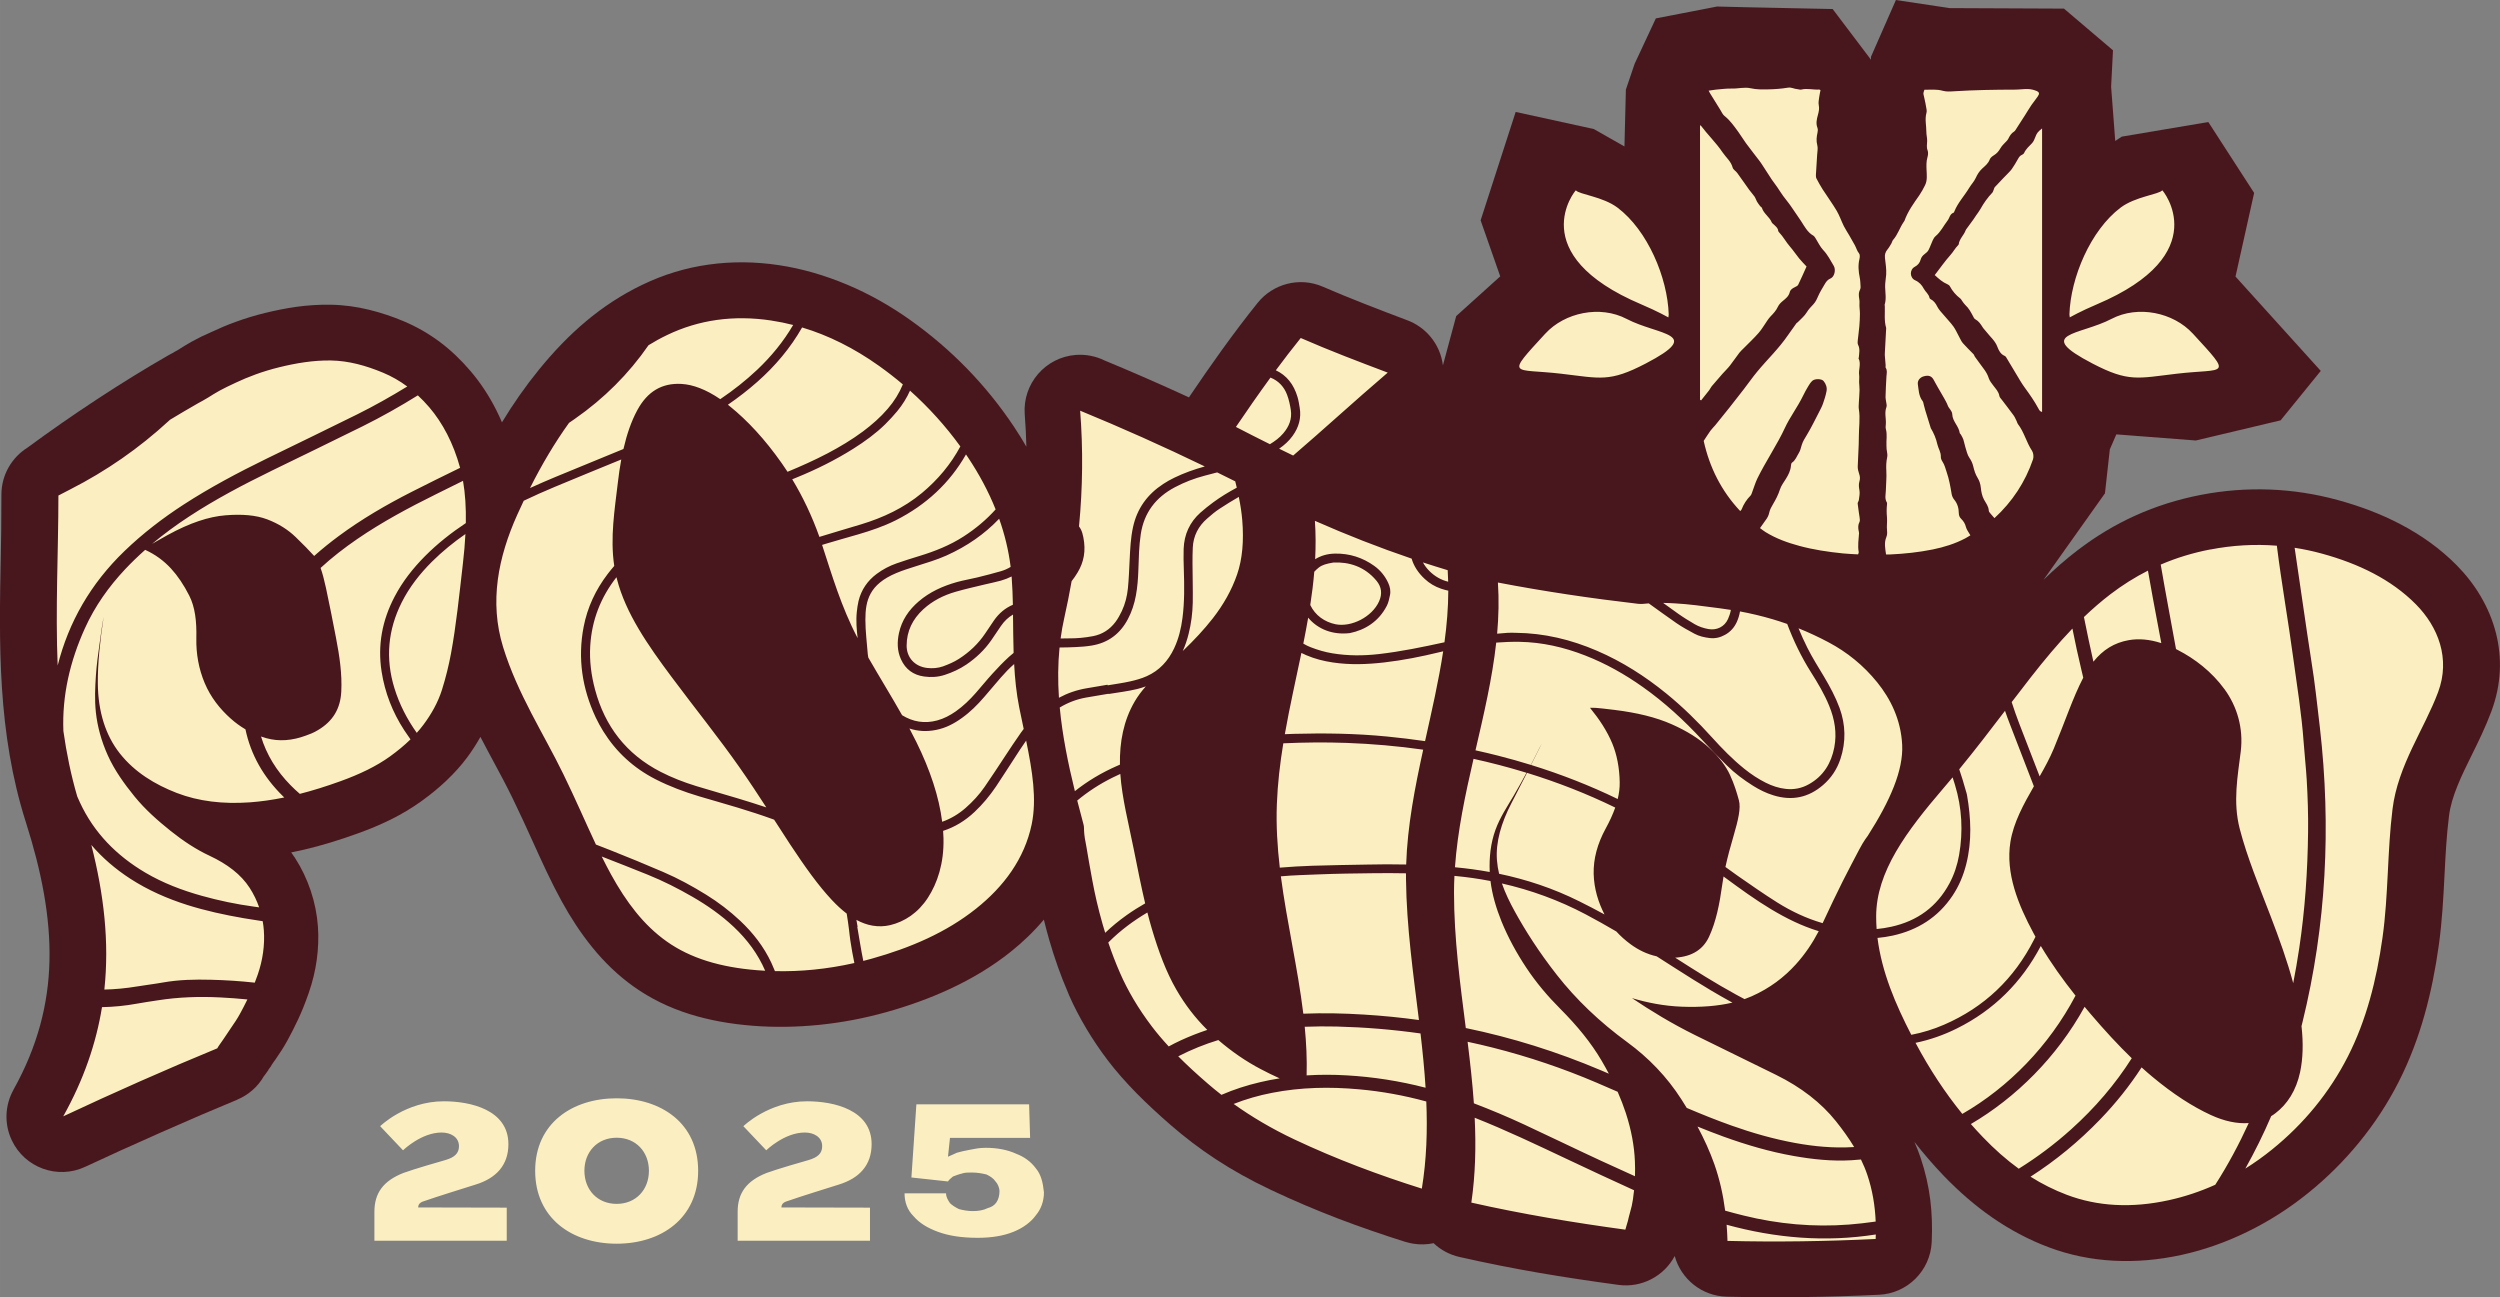 <svg xmlns:xlink="http://www.w3.org/1999/xlink" viewBox="0 0 869.45 451.19" style="shape-rendering:geometricPrecision; text-rendering:geometricPrecision; image-rendering:optimizeQuality; fill-rule:evenodd; clip-rule:evenodd" version="1.1" height="28.508mm" width="54.936mm" xml:space="preserve" xmlns="http://www.w3.org/2000/svg">
 <rect x="0" y="0" width="869.45" height="451.19" fill="#808080" stroke="none"/>
 <defs>
  <style type="text/css">
   
    .fil1 {fill:#FBEFC2}
    .fil0 {fill:#48171E;fill-rule:nonzero}
   
  </style>
 </defs>
 <g id="__x0023_Layer_x0020_1">
  <g id="_3023993720512">
   <path d="M59.01 123.32l1.45 -0.78 -0.01 -0.03 1.29 -0.71 0.34 -0.21c1.39,-0.88 2.97,-1.88 4.63,-2.79 1.33,-0.73 2.4,-1.28 3.37,-1.76 0.45,-0.22 0.9,-0.42 1.35,-0.6l2 -0.93c2.72,-1.28 5.59,-2.5 8.54,-3.57 3.17,-1.15 6.55,-2.2 10.11,-3.07 3.52,-0.86 7.14,-1.61 10.87,-2.14 3.79,-0.53 7.78,-0.82 12.03,-0.75 4.65,0.07 9.11,0.71 13.41,1.76 4.23,1.04 8.15,2.38 11.84,3.92 4.56,1.91 8.8,4.33 12.71,7.25 3.76,2.81 7.31,6.17 10.65,10.09 3.41,3.99 6.45,8.54 9.01,13.63 0.69,1.38 1.35,2.79 1.97,4.25 3.92,-6.46 8.2,-12.59 12.91,-18.37 5.11,-6.27 10.5,-11.9 16.28,-16.74 5.97,-5.01 12.5,-9.31 19.72,-12.77 7.36,-3.54 15.06,-5.88 23.07,-6.99 7.93,-1.1 16.07,-1.04 24.41,0.22 7.88,1.19 15.78,3.46 23.65,6.77 7.63,3.21 15.01,7.35 22.07,12.38 7.05,5.02 13.63,10.65 19.67,16.86 5.94,6.11 11.37,12.81 16.22,20.07 1.54,2.3 3,4.65 4.38,7.05 -0.09,-3.75 -0.28,-7.5 -0.57,-11.25 -0.79,-10.62 7.18,-19.88 17.8,-20.67 3.56,-0.26 6.97,0.46 9.96,1.93 8.71,3.6 17.53,7.44 26.45,11.51l2.91 1.33 0.42 -0.65c3.67,-5.4 7.37,-10.76 11.02,-15.82 4.08,-5.65 8.23,-11.17 12.46,-16.43 5.31,-6.6 14.56,-9.13 22.7,-5.58 4.44,1.94 9.34,3.93 14.47,5.95 5.77,2.27 10.34,4 14.92,5.73 2.94,1.11 5.66,2.95 7.85,5.51 2.55,2.98 4.03,6.52 4.48,10.14l4.62 -17.13 15.31 -13.81 -6.82 -19.48 12.19 -37.71 27.18 5.95 10.65 6.06 0.5 -19.78 3.05 -8.99 7.37 -15.77 21.3 -4.13 10.57 0.26 29.62 0.61 13.34 17.64 -0.03 -0.99 8.69 -19.78 18.71 2.81 39.74 0.18 17.05 14.5 -0.65 12.67 1.43 18.86 2.27 -1.51 30.1 -5.08 15.94 24.66 -6.48 29.09 29.65 32.8 -13.96 17.2 -29.5 7.01 -27.64 -2.13 -2.26 5.22 -1.69 15.28 -21.38 30.11c3.77,-3.69 7.72,-7.16 11.92,-10.36 6.31,-4.82 12.97,-8.83 20.08,-12.04 7.14,-3.22 14.73,-5.62 22.86,-7.19 7.82,-1.51 15.8,-2.13 23.87,-1.83 7.91,0.3 15.82,1.51 23.67,3.66 7.62,2.09 14.93,4.82 21.71,8.38 7.27,3.81 13.87,8.5 19.56,14.25 6.42,6.49 11.4,14.57 13.7,23.66 2.15,8.5 1.93,17.72 -1.6,27.2 -2.09,5.59 -4.42,10.31 -6.79,15.11 -3.48,7.04 -7.09,14.33 -7.94,21.21 -0.88,7.07 -1.2,13.5 -1.53,19.91 -0.42,8.34 -0.84,16.66 -2.03,25.14 -1.16,8.3 -2.75,16.37 -4.94,24.13 -2.28,8.07 -5.21,15.86 -8.99,23.3 -3.81,7.51 -8.4,14.51 -13.65,20.95 -5.35,6.56 -11.34,12.51 -17.87,17.77 -6.57,5.31 -13.57,9.76 -20.91,13.36 -7.6,3.73 -15.31,6.44 -23.06,8.14 -8.03,1.76 -15.89,2.43 -23.57,2.03 -7.97,-0.41 -15.56,-2 -22.76,-4.71 -6.97,-2.63 -13.47,-6.1 -19.61,-10.36 -5.98,-4.15 -11.52,-8.97 -16.76,-14.41 -3.56,-3.71 -6.97,-7.65 -10.24,-11.83 0.8,1.8 1.51,3.64 2.15,5.52 1.67,4.96 2.77,9.86 3.37,14.7 0.57,4.6 0.72,9.46 0.49,14.53 -0.43,10.04 -8.48,17.95 -18.33,18.4 -8.43,0.41 -17.26,0.68 -26.51,0.81 -8.89,0.12 -17.71,0.08 -26.44,-0.14 -8.7,-0.21 -15.92,-6.16 -18.1,-14.14 -3.73,7.03 -11.53,11.13 -19.56,10.04 -9.67,-1.31 -18.93,-2.7 -27.53,-4.18 -8.87,-1.53 -18.09,-3.34 -27.76,-5.53 -3.5,-0.79 -6.56,-2.48 -9,-4.79 -2.27,0.48 -4.67,0.56 -7.1,0.17 -0.91,-0.15 -1.79,-0.36 -2.64,-0.62l-0 0.02c-7.9,-2.49 -15.71,-5.17 -23.33,-8.08 -7.66,-2.93 -15.49,-6.24 -23.46,-10 -7.16,-3.38 -13.54,-6.97 -19.22,-10.69 -5.65,-3.7 -10.85,-7.69 -15.62,-11.83 -4.4,-3.82 -8.36,-7.49 -11.9,-11.08 -3.78,-3.85 -7.11,-7.62 -9.99,-11.4 -2.77,-3.64 -5.25,-7.33 -7.44,-11 -2.46,-4.13 -4.44,-7.98 -6.01,-11.55 -0.15,-0.35 -0.29,-0.71 -0.43,-1.06 -1.37,-3.18 -2.54,-6.18 -3.54,-9.01 -1.21,-3.42 -2.21,-6.58 -3.05,-9.52 -0.66,-2.3 -1.26,-4.6 -1.82,-6.88 -3.51,4.17 -7.44,7.93 -11.67,11.29 -6.33,5.04 -13.31,9.21 -20.81,12.72 -7.25,3.39 -14.7,6.03 -22.3,8.16 -7.8,2.18 -15.57,3.64 -23.28,4.42 -8.03,0.82 -15.75,0.9 -23.16,0.32 -7.94,-0.62 -15.23,-1.95 -21.91,-4.04 -7.18,-2.25 -13.65,-5.41 -19.48,-9.55 -5.51,-3.92 -10.27,-8.54 -14.5,-13.76 -4.02,-4.96 -7.47,-10.29 -10.58,-15.94 -3.65,-6.62 -6.81,-13.6 -10.22,-21.13 -2,-4.41 -4.1,-9.04 -6.86,-14.72 -2.17,-4.45 -4.2,-8.22 -6.26,-12.05 -1.64,-3.05 -3.3,-6.12 -4.92,-9.27 -1.46,2.62 -3.05,5.04 -4.72,7.28 -2.03,2.72 -4.46,5.4 -7.24,8.04 -2.53,2.4 -5.41,4.76 -8.61,7.06 -3.33,2.4 -6.87,4.5 -10.61,6.36 -3.5,1.73 -7.27,3.31 -11.29,4.76 -6.74,2.44 -12.99,4.34 -18.82,5.7 -1.52,0.36 -3.03,0.68 -4.52,0.97 0.47,0.64 0.92,1.29 1.35,1.96 2.29,3.56 4.09,7.36 5.43,11.34 1.38,4.13 2.21,8.29 2.51,12.44 0.28,3.79 0.13,7.7 -0.41,11.65 -0.52,3.81 -1.46,7.66 -2.77,11.45 -1.26,3.64 -2.48,6.61 -3.65,9.12 -1.25,2.69 -2.49,5.08 -3.67,7.26 -1.4,2.59 -2.76,4.59 -4,6.41l-0.28 0.41c-0.23,0.34 -0.47,0.67 -0.72,0.99l-0.73 1.08 0.05 0.03c-2.22,3.28 0.87,-1.47 -1.06,1.47l0.05 0.03 -1.47 2.06c-0.01,0.01 -0.01,0.01 -0,-0l-0.04 -0.03c-2.19,3.9 -5.57,6.75 -9.44,8.35l0.01 0.02c-7.87,3.24 -16.72,7.04 -26.39,11.32 -10.22,4.52 -18.95,8.48 -26.41,11.98 -9.62,4.5 -21.07,0.35 -25.57,-9.28 -2.72,-5.81 -2.28,-12.28 0.61,-17.49l-0.01 -0.01c8.44,-15.1 12.16,-29.85 12.53,-44.66 0.38,-15.52 -2.83,-31.53 -8.18,-48.32 -9.96,-31.22 -9.35,-62.23 -8.74,-92.99 0.1,-5.24 0.21,-10.45 0.21,-21 0,-6.92 3.64,-12.98 9.1,-16.39 7.74,-5.69 15.71,-11.25 23.92,-16.64 8.7,-5.72 17.2,-10.96 25.49,-15.7z" class="fil0"></path>
   <path d="M693.64 180.2c-0.49,-0.56 -0.87,-0.94 -1.2,-1.37 -0.3,-0.39 -0.77,-0.82 -0.78,-1.23 -0.06,-1.54 -1,-2.61 -1.67,-3.87 -0.66,-1.2 -0.95,-2.69 -1.09,-4.08 -0.12,-1.26 -0.49,-2.43 -1.11,-3.43 -0.79,-1.26 -1.19,-2.61 -1.52,-4 -0.25,-1.07 -0.66,-2 -1.32,-2.95 -0.77,-1.08 -1.04,-2.54 -1.46,-3.85 -0.28,-0.84 -0.38,-1.73 -0.67,-2.56 -0.2,-0.62 -0.56,-1.17 -0.87,-1.74 -0.1,-0.2 -0.36,-0.34 -0.39,-0.53 -0.32,-2.39 -2.52,-4.03 -2.6,-6.5 -0.04,-1.25 -1.15,-1.96 -1.56,-3.04 -0.33,-0.92 -0.85,-1.8 -1.33,-2.66 -0.78,-1.39 -1.6,-2.76 -2.39,-4.14 -0.38,-0.66 -0.77,-1.34 -1.12,-2.03 -0.71,-1.41 -1.75,-1.83 -3.47,-1.36 -1.35,0.36 -2.3,1.49 -2.1,2.79 0.3,2 0.31,4.11 1.65,5.83 0.27,0.36 0.31,0.91 0.44,1.39 0.16,0.58 0.29,1.18 0.47,1.76 0.61,1.99 1.23,3.97 1.84,5.95 0.03,0.1 0.04,0.23 0.09,0.31 1.07,1.75 1.85,3.63 2.29,5.62 0.33,1.47 1.29,2.76 1.21,4.35 -0.03,0.56 0.25,1.2 0.57,1.68 0.75,1.14 1.05,2.42 1.47,3.68 0.85,2.47 1.29,5.01 1.72,7.57 0.11,0.68 0.43,1.42 0.88,1.95 1.14,1.39 1.59,2.96 1.61,4.7 0.02,0.81 0.24,1.44 0.85,2.03 0.78,0.76 1.36,1.66 1.63,2.81 0.24,0.97 0.95,1.81 1.55,2.89 -0.51,0.31 -1.14,0.72 -1.8,1.07 -3.56,1.87 -7.37,3.05 -11.29,3.85 -4.89,0.99 -9.86,1.51 -14.85,1.74 -0.44,0.03 -0.88,0.01 -1.39,0.01 -0.29,-2.08 -0.73,-4.06 0.11,-6.07 0.29,-0.68 0.32,-1.54 0.23,-2.29 -0.18,-1.54 0.13,-3.1 -0.02,-4.59 -0.15,-1.59 -0.15,-3.11 0.03,-4.68 0.03,-0.16 0,-0.35 -0.08,-0.48 -0.82,-1.34 -0.37,-2.78 -0.34,-4.18 0.04,-2.24 0.31,-4.49 0.17,-6.74 -0.1,-1.67 -0.05,-3.25 0.31,-4.88 0.19,-0.86 -0.14,-1.83 -0.22,-2.76 -0.04,-0.43 -0.03,-0.85 -0.05,-1.26 -0.1,-1.9 0.34,-3.82 -0.21,-5.71 -0.15,-0.53 -0.03,-1.14 0,-1.72 0.13,-1.97 -0.55,-3.94 0.21,-5.92 0.21,-0.55 -0.06,-1.3 -0.13,-1.96 -0.05,-0.48 -0.2,-0.98 -0.19,-1.45 0.09,-2.46 0.15,-4.92 0.33,-7.37 0.08,-1 0.34,-1.96 -0.28,-2.9 -0.12,-0.18 0.02,-0.53 -0.01,-0.81 -0.06,-0.93 -0.15,-1.85 -0.23,-2.78 -0.03,-0.45 -0.09,-0.88 -0.06,-1.32 0.14,-2.86 0.3,-5.72 0.46,-8.59 0.01,-0.1 0.03,-0.23 0.01,-0.33 -0.76,-2.53 -0.38,-5.13 -0.47,-7.69 -0.01,-0.12 -0.09,-0.24 -0.07,-0.32 0.65,-2.05 0.24,-4.14 0.18,-6.21 -0.04,-1.49 0.28,-2.92 0.37,-4.35 0.12,-1.93 -0.22,-3.88 -0.43,-5.81 -0.12,-1.12 0.15,-2.04 0.88,-2.92 0.55,-0.65 0.97,-1.44 1.41,-2.18 0.2,-0.33 0.24,-0.78 0.48,-1.06 1.68,-1.86 2.36,-4.31 3.76,-6.34 0.09,-0.14 0.22,-0.26 0.27,-0.42 1.16,-3.26 3.18,-6.01 5.14,-8.82 0.75,-1.08 1.38,-2.27 1.98,-3.46 0.86,-1.7 0.63,-3.53 0.55,-5.36 -0.06,-1.47 -0.12,-2.93 0.31,-4.41 0.23,-0.75 0.32,-1.72 0.05,-2.42 -0.43,-1.11 -0.19,-2.13 -0.15,-3.2 0.04,-1.08 -0.29,-2.17 -0.28,-3.25 0.01,-2.18 -0.58,-4.37 0.03,-6.55 0.1,-0.37 0.12,-0.79 0.05,-1.16 -0.26,-1.51 -0.52,-3.02 -0.89,-4.5 -0.27,-1.12 -0.35,-1.1 0.14,-2.41 2.13,0.02 4.25,-0.25 6.41,0.37 1.22,0.34 2.61,0.25 3.92,0.16 7.02,-0.44 14.06,-0.56 21.1,-0.57 1.55,0 3.11,-0.25 4.66,-0.2 0.97,0.03 1.98,0.28 2.87,0.65 1.01,0.43 1.11,0.94 0.5,1.85 -0.69,1.06 -1.53,2.01 -2.24,3.05 -0.8,1.18 -1.51,2.4 -2.28,3.61 -1.09,1.71 -2.19,3.42 -3.3,5.13 -0.12,0.18 -0.26,0.38 -0.44,0.48 -1.01,0.6 -1.56,1.55 -2.05,2.55 -0.1,0.2 -0.23,0.39 -0.37,0.55 -0.79,0.9 -1.77,1.68 -2.34,2.7 -0.6,1.07 -1.29,1.87 -2.33,2.49 -0.54,0.34 -1.17,0.83 -1.38,1.39 -0.52,1.43 -1.62,2.27 -2.68,3.24 -0.97,0.9 -1.65,2.01 -2.22,3.25 -0.55,1.24 -1.57,2.25 -2.26,3.42 -1.64,2.74 -3.89,5.1 -5.12,8.1 -0.09,0.21 -0.18,0.5 -0.33,0.55 -1.3,0.45 -1.36,1.79 -2.03,2.67 -1.41,1.82 -2.39,3.96 -4.2,5.47 -0.45,0.37 -0.76,0.95 -1.02,1.49 -0.51,1.1 -0.88,2.27 -1.44,3.34 -0.28,0.56 -0.84,1.02 -1.36,1.41 -0.69,0.52 -1.17,1.1 -1.4,1.97 -0.3,1.09 -0.95,1.88 -2.03,2.46 -1.88,1 -1.79,3.85 0.17,4.71 1.42,0.64 2.31,1.65 2.99,2.94 0.6,1.1 1.74,1.86 1.98,3.19 0.02,0.14 0.17,0.3 0.3,0.37 1.15,0.57 1.82,1.48 2.39,2.64 0.55,1.12 1.51,2.04 2.33,3.02 1.08,1.31 2.3,2.53 3.29,3.9 0.79,1.09 1.32,2.39 1.98,3.57 0.43,0.77 0.77,1.62 1.34,2.26 1.16,1.32 2.45,2.52 3.66,3.79 0.22,0.22 0.27,0.6 0.46,0.86 0.47,0.68 0.99,1.32 1.45,1.99 1.23,1.77 2.73,3.33 3.38,5.46 0.31,0.97 1.02,1.83 1.65,2.67 0.82,1.1 1.82,2.07 2.05,3.54 0.08,0.5 0.56,0.93 0.89,1.38 1.36,1.8 2.76,3.57 4.08,5.4 0.45,0.62 0.72,1.36 1.07,2.04 0.14,0.3 0.19,0.66 0.39,0.92 2.18,2.8 2.96,6.37 4.92,9.31 0.5,0.76 0.65,2.12 0.36,2.99 -2.71,7.91 -7.17,14.72 -13.43,20.47zm-548.21 239.73c0,-1.56 1.35,-1.99 2.27,-2.27 3.55,-1.28 16.12,-5.18 17.68,-5.68 7.17,-2.2 11.43,-6.75 11.43,-14.06 0,-11.93 -13.14,-14.91 -22.44,-14.91 -13.35,0 -22.16,8.66 -22.16,8.66l7.95 8.38c0,0 6.32,-6.18 13.42,-6.18 3.12,0 6.04,1.56 6.04,4.76 0,2.56 -1.63,3.91 -4.76,4.83 -0.85,0.21 -11.36,3.27 -14.56,4.47 -7.03,2.77 -10.09,7.03 -10.09,13.49l0 10.09 46.02 0 0 -11.51 -30.82 -0.07zm69.03 12.61c15.55,0 28.34,-8.88 28.34,-25.36 0,-16.55 -12.85,-25.21 -28.34,-25.21 -15.48,0 -28.34,8.73 -28.34,25.21 0,16.48 12.78,25.36 28.34,25.36zm0 -36.86c6.68,0 11.22,4.9 11.22,11.5 0,6.61 -4.55,11.51 -11.22,11.51 -6.68,0 -11.22,-4.9 -11.22,-11.51 0,-6.6 4.55,-11.5 11.22,-11.5zm57.29 24.25c0,-1.56 1.35,-1.99 2.27,-2.27 3.55,-1.28 16.12,-5.18 17.68,-5.68 7.17,-2.2 11.43,-6.75 11.43,-14.06 0,-11.93 -13.14,-14.91 -22.44,-14.91 -13.35,0 -22.16,8.66 -22.16,8.66l7.95 8.38c0,0 6.32,-6.18 13.42,-6.18 3.12,0 6.04,1.56 6.04,4.76 0,2.56 -1.63,3.91 -4.76,4.83 -0.85,0.21 -11.36,3.27 -14.56,4.47 -7.03,2.77 -10.08,7.03 -10.08,13.49l0 10.09 46.02 0 0 -11.51 -30.82 -0.07zm81.66 -18.68c-3.09,-1.37 -6.53,-2.06 -10.66,-2.06 -2.06,0 -3.78,0.34 -5.49,0.69 -1.72,0.33 -3.44,0.69 -4.47,1.02 -1.38,0.69 -2.41,1.04 -3.1,1.38l0.69 -6.54 27.87 0 -0.35 -11.68 -39.2 0 -1.73 25.45 12.73 1.38c0.34,-0.69 1.04,-1.04 1.73,-1.73 1.03,-0.33 1.72,-0.69 3.09,-1.02 1.03,-0.36 2.06,-0.36 3.44,-0.36 2.06,0 3.78,0.36 5.15,0.69 1.39,0.69 2.42,1.38 3.11,2.42 0.68,0.69 1.38,2.07 1.38,3.44 0,1.37 -0.34,2.75 -1.03,3.79 -0.69,1.02 -1.72,1.7 -3.11,2.06 -1.37,0.69 -3.08,1.02 -5.15,1.02 -1.72,0 -3.44,-0.33 -4.8,-0.69 -1.38,-0.69 -2.42,-1.37 -3.11,-2.06 -0.69,-1.02 -1.38,-2.06 -1.38,-3.43l-14.44 0c0,3.11 1.03,5.85 3.09,7.91 2.07,2.42 4.82,4.12 8.6,5.5 3.78,1.38 8.25,2.06 13.75,2.06 4.82,0 8.95,-0.68 12.38,-2.06 3.44,-1.38 6.19,-3.43 7.91,-5.85 1.72,-2.06 2.75,-4.81 2.75,-7.89 -0.34,-3.44 -1.03,-6.21 -2.75,-8.27 -1.72,-2.39 -4.14,-4.12 -6.88,-5.14zm-284.46 -261.04c0.97,-0.56 2.21,-1.17 3.47,-1.97 1.11,-0.7 2.37,-1.51 3.99,-2.4 1.52,-0.84 3.39,-1.72 5.6,-2.76 4.24,-1.99 9.25,-3.92 15.09,-5.35 5.86,-1.44 11.86,-2.45 17.97,-2.36 6.19,0.1 12.21,1.78 18.14,4.25 2.97,1.24 5.78,2.84 8.42,4.8 -5.66,3.46 -11.43,6.72 -17.38,9.68 -10.5,5.22 -21.08,10.3 -31.61,15.45 -9.88,4.84 -19.57,9.96 -28.79,15.94 -7.35,4.77 -14.24,10.08 -20.53,16.13 -11.79,11.36 -19.43,24.69 -23.27,39.83 -0.82,-19.67 0.25,-39.53 0.26,-59.11l4.13 -2.14c12.52,-6.39 23.91,-14.3 34.2,-23.77l0.47 -0.43c3.28,-1.99 6.56,-3.92 9.85,-5.8zm76.37 -2.7c1.37,1.27 2.71,2.66 3.98,4.15 4.61,5.4 8.36,12.43 10.71,21.04 -5.65,2.76 -11.29,5.53 -16.88,8.38 -8.8,4.48 -17.32,9.43 -25.26,15.3 -2.98,2.2 -5.86,4.52 -8.61,6.97l-0.05 -0.05c-1.67,-1.83 -3.78,-4.02 -6.44,-6.57 -2.59,-2.48 -5.82,-4.58 -9.83,-6.1 -3.97,-1.51 -8.82,-1.87 -14.5,-1.42 -5.76,0.45 -12.44,2.62 -20.17,6.88 -1.26,0.7 -2.62,1.47 -3.99,2.25l-1.38 0.8c4.08,-3.42 8.38,-6.57 12.87,-9.51 9.18,-6.02 18.91,-11.12 28.78,-15.95 10.54,-5.16 21.12,-10.23 31.61,-15.45 6.56,-3.26 12.94,-6.86 19.16,-10.73zm15.7 29.72c0.78,4.44 1.08,9.34 0.98,14.69 -5.08,3.38 -9.86,7.14 -14.19,11.49 -4.19,4.23 -7.84,8.85 -10.59,14.12 -4.3,8.22 -5.95,16.84 -4.51,26.04 1.16,7.37 3.8,14.13 7.86,20.38 0.71,1.09 1.44,2.15 2.19,3.19 -2.1,2.05 -4.48,4.02 -7.11,5.92 -4.74,3.42 -10.55,6.21 -17.2,8.61 -4.97,1.8 -9.68,3.27 -14.18,4.42 -1.12,-0.96 -2.21,-1.98 -3.25,-3.04 -4.84,-4.94 -8.32,-10.56 -10.24,-16.9 0.6,0.21 1.21,0.4 1.82,0.57 4.4,1.24 9.06,0.86 13.81,-0.91 0.67,-0.25 1.27,-0.47 2.03,-0.78 0.68,-0.28 1.39,-0.67 2.12,-1.1 5.2,-3.07 7.84,-7.44 8.13,-13.46 0.3,-6.02 -0.57,-12.15 -1.86,-18.77 -1.16,-5.94 -2.27,-11.73 -3.47,-17.24 -0.6,-2.72 -1.19,-5.05 -1.87,-6.94 3.97,-3.66 8.26,-6.98 12.74,-10.05 8.75,-6 18.1,-10.99 27.62,-15.7l9.17 -4.54zm0.84 18.51c-0.16,3.24 -0.46,6.65 -0.87,10.19 -1.3,11.27 -2.35,21.67 -4.15,31.36 -0.75,4.04 -1.78,8.3 -3.13,12.59 -1.35,4.29 -3.61,8.37 -6.44,12.16 -0.72,0.96 -1.5,1.9 -2.33,2.83 -3.38,-4.76 -6.04,-9.91 -7.78,-15.56 -3.17,-10.32 -2.27,-20.25 2.57,-29.86 2.67,-5.3 6.3,-9.93 10.53,-14.14 3.59,-3.56 7.49,-6.72 11.61,-9.59zm-63.02 91.61c-4.14,0.85 -8.1,1.41 -11.93,1.69 -9.34,0.66 -17.83,-0.33 -25.43,-3.26 -7.58,-2.93 -14.67,-7.22 -19.83,-13.78 -4.92,-6.24 -7.53,-14.44 -7.63,-24.24 -0.07,-7.05 0.76,-14.8 2.03,-23.29 -0.6,3.15 -1.02,6.5 -1.52,10.11 -0.43,3.08 -0.93,6.52 -1.19,10.5 -0.25,3.89 -0.48,8.2 0,12.67 0.53,4.9 1.87,9.87 4.15,14.96 2.3,5.11 5.62,9.77 9.32,14.32 3.67,4.5 7.99,8.32 12.54,11.96 4.35,3.48 8.89,6.47 13.57,8.65 6.09,2.85 10.9,6.48 13.9,11.14 1.4,2.17 2.49,4.44 3.3,6.78l-1.88 -0.26c-6.12,-0.83 -12.15,-2.1 -18.1,-3.76 -6.86,-1.92 -13.48,-4.44 -19.61,-8.06 -10.02,-5.92 -17.83,-13.85 -22.71,-24.34l-0.96 -2.15c-2.2,-7.52 -3.74,-15.11 -4.82,-22.76 -0.47,-12.22 2.23,-24.13 7.51,-35.78 3.44,-7.6 8.22,-14.35 13.96,-20.47 2.23,-2.36 4.55,-4.6 6.97,-6.75 3.43,1.56 6.42,3.71 8.99,6.5 2.31,2.51 4.46,5.68 6.36,9.45 2,3.95 2.59,8.85 2.45,14.76 -0.12,5.43 0.85,10.73 2.89,15.58 2.11,5.03 5.35,9.06 8.99,12.32 1.66,1.49 3.4,2.76 5.2,3.81 1.87,8.88 6.28,16.6 13.03,23.24l0.48 0.47zm-7.48 43.03c0.18,1.03 0.31,2.07 0.39,3.12 0.38,5.14 -0.38,10.44 -2.12,15.46 -0.33,0.96 -0.68,1.89 -1.03,2.79 -5.03,-0.55 -10.11,-0.89 -15.21,-1.01 -5.62,-0.14 -11.22,-0.04 -16.78,0.96 -2.94,0.53 -5.92,0.86 -8.88,1.36 -3.88,0.64 -7.69,1.01 -11.44,1.09 1.77,-16.56 -0.17,-33.2 -4.53,-50.29 3.81,4.46 8.36,8.38 13.59,11.77 6.13,3.96 12.78,6.88 19.75,9.1 6.42,2.02 12.98,3.45 19.62,4.6 2.21,0.38 4.42,0.72 6.64,1.05zm-5.32 27.2c-0.84,1.74 -1.7,3.36 -2.52,4.89 -1,1.86 -2.18,3.55 -3.22,5.07 -1.08,1.59 -1.98,2.91 -2.62,3.9 -0.88,1.34 -1.7,2.32 -2.12,3.15 -17.88,7.36 -35.77,15.31 -53.57,23.65 7.13,-12.76 11.43,-25.36 13.48,-37.97 4.02,-0.08 8.08,-0.47 12.16,-1.22 2.39,-0.44 4.8,-0.78 7.21,-1.15 7.23,-1.14 14.52,-1.38 21.82,-1.01 3.14,0.16 6.27,0.39 9.37,0.7zm182.26 -236.09c2.53,0.38 5.04,0.89 7.54,1.53 -3.36,5.75 -7.58,10.92 -12.52,15.59 -3.99,3.76 -8.29,7.14 -12.83,10.21 -4.9,-3.35 -9.45,-5.07 -13.47,-5.3 -6.86,-0.39 -11.87,2.68 -15.34,9.05 -2.11,3.87 -3.67,8.39 -4.86,13.58 -7.83,3.26 -15.71,6.42 -23.54,9.68 -3.01,1.25 -6,2.55 -8.96,3.9 4.12,-8.19 8.61,-15.76 13.58,-22.67l1.96 -1.35c10.21,-7.11 18.77,-15.65 25.68,-25.65 2.1,-1.3 4.26,-2.49 6.48,-3.55 10.96,-5.27 23.07,-7.03 36.28,-5.03zm10.64 2.39c9.18,2.74 18.14,7.23 26.74,13.35 2.86,2.04 5.64,4.19 8.31,6.46 -1.26,3.05 -3.01,5.88 -5.26,8.48 -2.54,2.97 -5.47,5.52 -8.6,7.87 -3.87,2.88 -8.02,5.35 -12.31,7.62 -4.54,2.38 -9.2,4.46 -13.93,6.42 -0.66,-1.02 -1.34,-2.02 -2.03,-3 -5.81,-8.27 -11.94,-14.87 -18.05,-19.79l-0.67 -0.53c3.56,-2.45 6.97,-5.08 10.21,-7.94 6.28,-5.54 11.55,-11.81 15.6,-18.93zm37.53 21.97c6.47,5.79 12.34,12.26 17.52,19.41 -3.32,6.19 -7.81,11.57 -13.38,16.21 -6.25,5.18 -13.45,8.56 -21.2,10.91 -4.81,1.46 -9.65,2.85 -14.44,4.34 -2.59,-7.29 -5.8,-14 -9.45,-20.03l1.45 -0.59c6.91,-2.81 13.58,-6.12 19.89,-10.1 3.94,-2.49 7.69,-5.21 11.01,-8.46 1.44,-1.43 2.83,-2.94 4.13,-4.49 1.86,-2.25 3.35,-4.65 4.49,-7.2zm19.49 22.21l0.73 1.08c3.8,5.7 7.05,11.72 9.57,18.02 -3.21,3.56 -6.93,6.71 -11.18,9.44 -4.74,3.06 -9.92,5.11 -15.29,6.75 -2.67,0.81 -5.34,1.66 -7.98,2.58 -2.48,0.86 -4.79,2.09 -6.89,3.64 -3.24,2.41 -5.4,5.57 -6.34,9.45 -0.3,1.24 -0.46,2.52 -0.6,3.79 -0.33,3.11 -0.05,6.19 0.29,9.12 -5.74,-10.93 -8.95,-22.04 -12.36,-32.42l1.26 -0.39c3.74,-1.14 7.53,-2.17 11.29,-3.27 4.48,-1.31 8.91,-2.82 13.07,-4.9 10.63,-5.38 18.79,-13.02 24.42,-22.89zm11.53 22.37c1.91,5.39 3.28,10.98 3.99,16.73 -1.05,0.64 -2.2,1.15 -3.45,1.51 -2.69,0.78 -5.38,1.47 -8.1,2.14 -2.36,0.58 -4.77,0.96 -7.1,1.61 -4.88,1.37 -9.45,3.41 -13.31,6.73 -3.47,2.97 -5.92,6.57 -6.88,11.02 -0.66,3.08 -0.65,6.13 0.69,9.11 1.58,3.49 4.31,5.49 8.06,6 2.4,0.33 4.82,0.21 7.19,-0.57 2.68,-0.88 5.18,-2.02 7.5,-3.59 3.41,-2.32 6.34,-5.1 8.67,-8.46 1.15,-1.66 2.26,-3.36 3.4,-5.02 1.12,-1.61 2.48,-2.96 4.15,-3.9 0.06,4.43 0.07,8.88 0.21,13.33 -0.53,0.42 -1.05,0.85 -1.56,1.32 -2.05,1.87 -3.97,3.88 -5.83,5.93 -1.99,2.18 -3.84,4.5 -5.8,6.71 -2.07,2.36 -4.33,4.54 -6.92,6.37 -2,1.39 -4.11,2.52 -6.48,3.16 -4.37,1.17 -8.4,0.5 -12.19,-1.82 -3.8,-6.73 -7.9,-13.33 -11.76,-20.06l-0.17 -1.09c-0.3,-4.02 -0.84,-8.02 -0.84,-12.04 -0.01,-6.72 1.38,-12.31 10.75,-16.25 2.22,-0.94 4.56,-1.65 6.86,-2.39 3.55,-1.14 7.14,-2.17 10.55,-3.7 7.22,-3.24 13.33,-7.51 18.35,-12.79zm4.33 20.05l0.03 0.45c0.23,3.12 0.35,6.25 0.41,9.4 -2.71,1.14 -4.85,2.99 -6.55,5.41 -1.06,1.51 -2.06,3.05 -3.09,4.58 -2.4,3.57 -5.46,6.47 -9.11,8.81 -1.74,1.12 -3.63,1.92 -5.55,2.62 -1.78,0.63 -3.64,0.76 -5.54,0.55 -4.24,-0.49 -7.13,-3.59 -7.11,-7.78 0.02,-5.05 2.08,-9.21 5.81,-12.64 3.21,-2.93 7.02,-4.86 11.19,-6.06 3.41,-0.99 6.88,-1.75 10.32,-2.59 1.81,-0.44 3.65,-0.78 5.45,-1.29 1.32,-0.38 2.57,-0.86 3.73,-1.45zm0.88 30.47c0.27,5.07 0.77,10.14 1.78,15.16 0.51,2.52 1.03,4.99 1.54,7.4l-0.97 1.31c-1.92,2.7 -3.72,5.49 -5.56,8.25 -2.34,3.53 -4.62,7.08 -7.05,10.57 -1.89,2.74 -4.15,5.18 -6.67,7.39 -2.47,2.15 -5.17,3.73 -8.1,4.77 -1.1,-8.73 -4.19,-18.03 -8.97,-27.73 -0.78,-1.58 -1.59,-3.16 -2.42,-4.71 2.91,0.96 5.98,1.15 9.24,0.5 3.39,-0.66 6.32,-2.21 9.04,-4.18 2.89,-2.06 5.37,-4.55 7.67,-7.21 1.94,-2.24 3.83,-4.52 5.77,-6.75 1.47,-1.68 3,-3.31 4.69,-4.77zm4.17 26.61c2.19,10.7 3.74,20.34 1.94,29.08 -2.5,12.06 -9.77,21.75 -19.33,29.36 -10.36,8.26 -22.73,13.6 -36.28,17.4 -0.99,0.28 -1.98,0.54 -2.96,0.79 -0.81,-3.92 -1.39,-7.88 -2.09,-11.82 0.03,-0 0.07,-0.01 0.11,-0.02l-0.42 -2.43c1.81,0.98 3.65,1.66 5.53,1.99 2.2,0.39 4.3,0.28 6.19,-0.16 5.07,-1.21 9.74,-4.29 13.14,-9.52 3.29,-5.07 5.62,-11.96 5.43,-20.62 -0.02,-0.88 -0.06,-1.76 -0.13,-2.65 4.06,-1.31 7.69,-3.53 10.93,-6.58 2.85,-2.68 5.31,-5.66 7.48,-8.87 2.16,-3.22 4.22,-6.5 6.34,-9.73 1.35,-2.08 2.67,-4.18 4.12,-6.2zm-59.73 77.36c-9.48,2.14 -18.7,3.03 -27.63,2.82 -0.39,-0.98 -0.81,-1.95 -1.26,-2.92 -2.6,-5.55 -6.32,-10.35 -10.81,-14.58 -3.66,-3.43 -7.63,-6.47 -11.92,-9.12 -4.75,-2.93 -9.65,-5.62 -14.8,-7.83 -6.16,-2.65 -12.36,-5.21 -18.61,-7.68l-4.86 -1.89c-3.53,-7.5 -7.06,-15.75 -11.36,-24.55 -6.77,-13.91 -15.93,-27.89 -20.93,-44.15 -4.84,-15.74 -1.7,-31.21 4.91,-45.96 0.75,-1.66 1.5,-3.3 2.27,-4.91 3.52,-1.69 7.08,-3.27 10.69,-4.78 7.71,-3.24 15.48,-6.38 23.23,-9.57 -0.47,2.54 -0.86,5.22 -1.19,8.05 -1.09,9.34 -2.73,19.11 -1.25,28.97 -0.78,0.9 -1.54,1.82 -2.27,2.78 -4.2,5.51 -7.06,11.6 -8.37,18.38 -2.12,10.99 -0.52,21.48 4.21,31.57 0.78,1.66 1.68,3.27 2.65,4.84 4.49,7.19 10.56,12.76 18.22,16.66 4.82,2.46 9.9,4.34 15.09,5.9 4.48,1.35 8.98,2.57 13.44,3.94 4.1,1.26 8.2,2.56 12.22,4.03l0.42 0.16c1.93,2.99 3.77,5.86 5.56,8.58 5.18,7.84 9.78,14.29 14.49,19.32 1.71,1.83 3.43,3.42 5.18,4.75 0.31,1.85 0.57,3.7 0.8,5.57 0.16,1.27 0.27,2.54 0.47,3.82 0.42,2.62 0.83,5.24 1.4,7.83zm-31.04 2.69l-2.65 -0.18c-12.95,-1.01 -23.4,-4.19 -31.61,-10.03 -8.07,-5.73 -14.06,-13.72 -19.32,-23.26 -1.11,-2.01 -2.19,-4.11 -3.25,-6.26 5.36,2.09 10.71,4.18 16.04,6.34 5.37,2.17 10.52,4.78 15.52,7.67 5.17,2.99 10.03,6.39 14.37,10.48 4.68,4.4 8.41,9.43 10.91,15.23zm-51.71 -136.89l0.16 0.64c3.05,11.95 10.77,23.01 18.99,34.04 8.23,11.05 16.49,21.25 23.73,31.6 3.36,4.79 6.4,9.41 9.24,13.8 -3.26,-1.1 -6.56,-2.12 -9.85,-3.12 -4.82,-1.47 -9.68,-2.8 -14.5,-4.29 -4.3,-1.32 -8.47,-2.93 -12.45,-4.98 -11.97,-6.17 -19.35,-15.87 -22.75,-28.53 -1.33,-4.97 -2,-10.03 -1.69,-15.22 0.53,-8.99 3.64,-16.91 9.14,-23.93zm237.98 -83.17c-3.02,3.75 -5.89,7.5 -8.66,11.23 3.76,1.75 6.23,4.89 7.53,9.24 0.37,1.22 0.56,2.5 0.77,3.75 0.62,3.63 -0.33,6.89 -2.49,9.86 -1.27,1.77 -2.87,3.19 -4.66,4.42l4.88 2.38c10.17,-8.7 21.02,-18.69 32.89,-28.84 -10.09,-3.81 -20.17,-7.63 -30.26,-12.04zm-10.52 13.77c-4.21,5.78 -8.19,11.51 -12.02,17.16 3.94,2.04 7.87,4.04 11.82,6 1.73,-1.03 3.35,-2.24 4.66,-3.79 2.02,-2.36 3.08,-5.03 2.61,-8.12 -0.28,-1.79 -0.66,-3.61 -1.31,-5.31 -1.07,-2.82 -3.02,-4.85 -5.76,-5.94zm61.63 66.98c0.08,1.34 0.14,2.67 0.17,4.01 -2.4,-0.59 -4.57,-1.79 -6.46,-3.65 -0.95,-0.94 -1.73,-1.97 -2.31,-3.06 2.86,0.94 5.73,1.83 8.59,2.7zm0.21 7.13c-0.02,6 -0.52,11.97 -1.33,17.94 -7.54,1.65 -15.09,3.22 -22.78,4.1 -5.4,0.62 -10.81,0.64 -16.2,-0.26 -2.59,-0.42 -5.09,-1.17 -7.53,-2.11 -0.86,-0.33 -1.73,-0.76 -2.58,-1.26 0.6,-3.01 1.18,-6.01 1.69,-9.02 3.32,3.99 8.52,6.08 14.5,5.36 5.33,-1.09 10.06,-4.05 12.86,-9.51 0.58,-1.12 0.82,-2.42 1.09,-3.67 0.31,-1.47 0.02,-2.9 -0.61,-4.27 -1.09,-2.38 -2.71,-4.38 -4.85,-5.92 -4.06,-2.91 -8.64,-4.37 -13.64,-4.28 -2.66,0.04 -4.99,0.74 -6.92,1.95 0.22,-4.44 0.22,-8.87 -0.09,-13.34 11.18,4.93 22.4,9.32 33.64,13.14 0.72,2.51 2.24,4.92 4.55,7.06 1.65,1.54 3.57,2.68 5.71,3.4 0.82,0.28 1.66,0.51 2.5,0.69zm-1.78 21.08c-1.58,10.41 -3.99,20.81 -6.3,31.24 -4.38,-0.64 -8.78,-1.17 -13.2,-1.6 -10.81,-1.06 -21.66,-1.23 -32.49,-0.93l-3.08 0.12c1.67,-9.52 3.82,-18.91 5.76,-28.26 0.56,0.28 1.14,0.56 1.74,0.81 2.93,1.25 5.99,2.03 9.15,2.5 5.97,0.9 11.94,0.68 17.89,-0 6.52,-0.75 12.94,-2.03 19.29,-3.58l1.23 -0.29zm-6.95 34.21c-2.89,13.21 -5.49,26.49 -5.92,39.94 -4.52,-0.1 -9.04,-0.09 -13.57,0.02 -6.35,0.13 -12.72,0.19 -19.06,0.41 -3.78,0.13 -7.56,0.34 -11.32,0.66 -0.85,-7.31 -1.3,-14.66 -1.02,-22.07 0.27,-7.15 1.1,-14.2 2.24,-21.17 7.35,-0.33 14.69,-0.41 22.04,-0.14 8.95,0.32 17.82,1.1 26.61,2.35zm-5.98 43l0 2.12c0.2,16.56 2.53,32.78 4.5,48.9 -6.31,-0.87 -12.68,-1.5 -19.1,-1.89 -7.04,-0.44 -14.08,-0.6 -21.11,-0.31 -1.93,-15.88 -5.71,-31.73 -7.81,-47.77 4.3,-0.4 8.63,-0.48 12.95,-0.67 6.53,-0.27 13.08,-0.34 19.62,-0.42 3.65,-0.04 7.31,-0.03 10.95,0.04zm5.05 55.7c0.73,6.3 1.37,12.58 1.76,18.87 -8.95,-2.32 -18.09,-3.77 -27.44,-4.3 -4.66,-0.27 -9.31,-0.28 -13.93,0.01 0.16,-5.65 -0.11,-11.29 -0.66,-16.91 3.7,-0.14 7.41,-0.17 11.13,-0.08 9.8,0.25 19.51,1.05 29.15,2.41zm2.01 23.65c0.42,10.08 0.11,20.16 -1.55,30.31 -14.74,-4.64 -29.62,-10.18 -44.24,-17.07 -8.06,-3.8 -15.08,-8 -21.21,-12.38 4.31,-1.7 8.79,-2.98 13.4,-3.87 9.97,-1.95 20.04,-2.13 30.16,-1.22 7.99,0.71 15.8,2.15 23.44,4.24zm-71.25 -2.31c-1.74,-1.35 -3.39,-2.72 -4.97,-4.09 -3.7,-3.2 -7.05,-6.28 -10.05,-9.3 4.52,-2.33 9.18,-4.2 13.94,-5.66 4.62,3.98 9.57,7.4 14.85,10.16 2.18,1.14 4.24,2.16 6.11,2.99l0.38 0.17c-2.27,0.35 -4.52,0.79 -6.77,1.32 -4.65,1.09 -9.16,2.53 -13.47,4.41zm-18.33 -16.83c-2.13,-2.3 -4.06,-4.58 -5.8,-6.86 -4.91,-6.45 -8.52,-12.73 -11.1,-18.61 -1.59,-3.62 -2.94,-7.19 -4.12,-10.67l0.25 -0.25c3.99,-3.97 8.48,-7.31 13.35,-10.19 0.49,1.93 1,3.82 1.54,5.64 2.36,7.96 5.01,15.11 8.57,21.25 3,5.19 6.52,9.77 10.72,13.94 -3.12,1.04 -6.2,2.25 -9.23,3.64 -1.43,0.66 -2.82,1.37 -4.18,2.11zm-22.09 -39.5l-0.91 -3.04c-1.58,-5.52 -2.72,-10.58 -3.56,-15.15 -0.86,-4.68 -1.54,-8.47 -2.03,-11.53 -0.19,-1.19 -0.42,-2.2 -0.59,-3.23 -0.16,-0.94 -0.21,-1.77 -0.26,-2.52 -0.04,-0.75 0,-1.47 -0.17,-2.13 -0.75,-2.8 -1.5,-5.61 -2.21,-8.42 3.71,-3.08 7.81,-5.76 12.32,-7.99 0.88,-0.44 1.77,-0.86 2.66,-1.26 0.59,8.39 2.84,17.03 4.68,26.21 1.35,6.75 2.59,13.01 3.96,18.81 -2.19,1.25 -4.34,2.6 -6.42,4.08 -2.69,1.91 -5.19,3.96 -7.48,6.16zm-10.55 -49.3c-2.38,-9.69 -4.35,-19.39 -5.26,-29.07 2.8,-1.7 5.87,-2.89 9.24,-3.48 2.58,-0.45 5.16,-0.88 7.73,-1.31 0,0.03 0.01,0.05 0.02,0.09 3.31,-0.56 6.68,-0.93 9.94,-1.73 1.04,-0.26 2.03,-0.57 2.99,-0.92 -1.45,1.66 -2.76,3.38 -3.83,5.21 -3.89,6.62 -5.31,14.15 -5.16,22.01l-0.99 0.43c-5.4,2.36 -10.28,5.3 -14.68,8.78zm-5.54 -32.46c-0.39,-5.84 -0.37,-11.66 0.21,-17.48 1.87,-0 3.74,-0.07 5.6,-0.15 1.87,-0.08 3.75,-0.23 5.58,-0.53 5.76,-0.95 9.88,-4.1 12.56,-9.14 1.39,-2.62 2.29,-5.4 2.82,-8.3 0.53,-2.88 0.75,-5.79 0.85,-8.73 0.14,-4.19 0.21,-8.4 0.84,-12.57 1.14,-7.46 5.2,-12.8 11.89,-16.33 3.3,-1.75 6.77,-3.08 10.41,-4.03l4.27 -1.12 6.28 3.11 0.54 2.2c-2.87,1.54 -5.65,3.22 -8.26,5.15 -1.49,1.1 -2.95,2.26 -4.33,3.48 -3.8,3.37 -5.7,7.63 -5.89,12.62 -0.09,2.37 -0.01,4.75 0.06,7.12 0.18,5.66 0.27,11.33 -0.47,16.98 -0.47,3.64 -1.33,7.2 -2.91,10.55 -2.03,4.3 -5.09,7.69 -9.53,9.67 -1.84,0.82 -3.86,1.38 -5.85,1.82 -2.55,0.57 -5.15,0.91 -7.73,1.35 -0.01,-0.07 -0.03,-0.13 -0.04,-0.21 -2.4,0.41 -4.79,0.82 -7.19,1.22 -3.49,0.58 -6.71,1.7 -9.69,3.3zm0.58 -20.62c0.32,-2.41 0.75,-4.82 1.29,-7.22 0.95,-4.24 1.8,-8.48 2.54,-12.71 0.76,-0.95 1.46,-1.98 2.11,-3.07 2.14,-3.59 2.92,-7.47 1.95,-12.28 -0,-0.03 -0.16,-0.75 -0.36,-1.45 -0.25,-0.83 -0.64,-1.59 -1.13,-2.24 1.29,-13.42 1.44,-26.82 0.4,-40.25 14.45,5.94 28.9,12.4 43.35,19.39 -3.65,1 -7.19,2.26 -10.59,3.91 -1.35,0.64 -2.64,1.38 -3.88,2.19 -5.54,3.62 -9.09,8.56 -10.49,14.98 -0.83,3.78 -0.99,7.6 -1.18,11.43 -0.16,3.28 -0.28,6.57 -0.6,9.84 -0.27,2.74 -0.94,5.42 -2.11,7.93 -0.63,1.33 -1.35,2.64 -2.21,3.8 -1.95,2.59 -4.53,4.31 -7.82,4.94 -2.77,0.53 -5.54,0.79 -8.36,0.77 -0.96,-0 -1.94,0.01 -2.91,0.04zm61.97 -49.25c0.58,2.85 0.99,5.54 1.2,8.07 0.6,7.16 0.06,13.55 -1.78,18.89 -1.89,5.49 -4.77,10.55 -8.48,15.31 -3.02,3.87 -6.54,7.63 -10.42,11.33 0.87,-1.92 1.52,-3.91 2.03,-5.96 0.9,-3.57 1.36,-7.19 1.44,-10.85 0.08,-4.57 -0.08,-9.14 -0.09,-13.7 -0,-1.83 0.01,-3.66 0.1,-5.48 0.2,-4.05 1.93,-7.41 5.01,-10.08 1.39,-1.22 2.81,-2.44 4.37,-3.44 2.16,-1.41 4.37,-2.79 6.62,-4.08zm24.86 37.6c0.59,-3.85 1.07,-7.7 1.39,-11.56 0.47,-0.51 0.99,-1 1.58,-1.46 1.22,-0.95 2.65,-1.32 5.03,-1.74 5.4,-0.28 10.89,1.35 15.01,6.31 1.82,2.18 2.07,4.61 0.92,7.18 -2.44,5.46 -9.69,9.09 -15.18,7.96 -3.79,-0.79 -7.06,-3.1 -8.75,-6.68zm161.96 163.4c8.81,4.34 15.73,9.74 20.85,16.13 2.42,3.03 4.55,6.01 6.34,8.98l-0.45 0.03c-6.72,0.4 -13.44,-0.22 -20.09,-1.44 -7.56,-1.39 -14.9,-3.49 -22.13,-6.06 -5.26,-1.87 -10.42,-3.95 -15.55,-6.13 -0.6,-0.99 -1.22,-1.98 -1.86,-2.98 -5.06,-7.89 -11.42,-14.46 -18.81,-19.87 -9.73,-7.11 -17.86,-14.94 -24.41,-23.29 -6.42,-8.17 -11.17,-15.72 -14.75,-22.23 -1.74,-3.17 -3.31,-6.38 -4.45,-9.69 10.08,2.28 19.79,5.82 29.09,10.72 3.62,1.91 7.18,3.92 10.7,5.98 1.47,1.62 3.12,3.08 4.92,4.41 2.73,2.01 5.77,3.5 9.1,4.23l0.24 0.15c8.3,5.29 16.54,10.7 25.2,15.45l0.92 0.5c-5.05,1.19 -10.92,1.67 -17.57,1.42 -6.28,-0.23 -12.12,-1.42 -17.38,-2.99 6.44,4.33 13.76,8.83 22.04,12.91 8.26,4.07 17.71,8.67 28.05,13.77zm29.56 29.45c0.87,1.79 1.62,3.57 2.22,5.37 1.76,5.22 2.67,10.65 2.9,16.21 -3.06,0.45 -6.14,0.79 -9.22,1.04 -12.39,0.96 -24.66,-0.15 -36.74,-3.14 -2.14,-0.53 -4.27,-1.09 -6.39,-1.69 -0.72,-5.58 -1.94,-11 -3.77,-16.2 -1.54,-4.33 -3.5,-8.66 -5.85,-13.05 3.03,1.23 6.08,2.42 9.16,3.54 7.91,2.85 15.96,5.22 24.27,6.69 6.66,1.18 13.37,1.89 20.09,1.49 1.11,-0.07 2.23,-0.16 3.34,-0.26zm5.16 26.08l-0.05 1.56c-17.2,0.83 -34.41,1.1 -51.53,0.67 -0.05,-1.89 -0.15,-3.76 -0.3,-5.62 17.03,4.67 34.31,6.14 51.88,3.39zm-131.01 -125.45c-0.37,-1.56 -0.63,-3.15 -0.75,-4.77 -0.47,-6.24 1.48,-12.93 5.08,-19.87 1.77,-3.4 3.56,-6.88 5.38,-10.46 10.62,3.28 20.85,7.27 30.68,12.07 -0.84,2.4 -1.98,4.85 -3.35,7.35 -2.84,5.21 -4.27,10.47 -4.15,15.71 0.13,5.24 1.64,9.94 3.73,14.04l0.03 0.07c-2.9,-1.59 -5.83,-3.11 -8.79,-4.58 -8.93,-4.45 -18.24,-7.56 -27.87,-9.57zm11.11 -37.85l3.81 -7.56c-1.27,2.25 -2.43,4.81 -3.88,7.54 -3.74,-1.16 -7.53,-2.22 -11.36,-3.2 -2.62,-0.67 -5.25,-1.29 -7.89,-1.87 2.89,-12.51 5.83,-24.96 7.21,-37.46 2.68,-0.2 5.37,-0.31 8.04,-0.27 7.93,0.12 15.55,1.88 22.92,4.76 7.17,2.8 13.8,6.54 20.03,10.96 7.62,5.39 14.41,11.65 20.7,18.46 2.76,2.98 5.58,5.92 8.48,8.77 2.76,2.74 5.89,5.07 9.21,7.15 2.22,1.39 4.56,2.54 7.07,3.3 6.43,1.98 12.16,0.78 17.22,-3.59 2.89,-2.49 4.87,-5.53 6.05,-9.09 1.96,-5.95 1.82,-11.89 -0.32,-17.76 -1.41,-3.8 -3.32,-7.35 -5.39,-10.84 -1.98,-3.31 -4.06,-6.59 -5.78,-10.02 -1.12,-2.24 -2.15,-4.51 -3.09,-6.8 3.46,1.39 6.95,3.01 10.45,4.87 6.44,3.42 12.14,8.01 16.95,13.96 4.6,5.7 8.22,12.94 8.65,21.73 0.42,8.76 -4.09,19.28 -11.96,31.6 -0.1,0.15 -1.38,1.71 -2.97,4.76 -1.55,2.98 -3.51,6.62 -5.76,11.09 -2.15,4.27 -4.44,9.11 -6.95,14.48l-0.02 0.05 -0.03 -0.01c-5.6,-1.62 -10.83,-4.1 -15.72,-7.16 -4.72,-2.97 -9.29,-6.17 -13.87,-9.35 -1.41,-0.98 -2.81,-1.99 -4.19,-3.02 0.79,-3.65 1.78,-7.22 2.82,-10.77 1.62,-5.57 2.61,-9.67 1.86,-12.44 -0.69,-2.54 -1.57,-5.49 -3.06,-8.73 -1.48,-3.25 -3.92,-6.36 -7.2,-9.41 -3.5,-3.25 -7.88,-5.98 -13.14,-8.3 -5.42,-2.4 -12.03,-4 -19.75,-4.96 -1.52,-0.19 -2.96,-0.35 -4.32,-0.51 -1.36,-0.16 -2.8,-0.28 -4.32,-0.24 3.22,3.94 5.95,8.03 7.8,12.51 1.54,3.75 2.46,8.3 2.54,13.42 0.03,1.9 -0.21,3.83 -0.69,5.8 -9.68,-4.7 -19.75,-8.63 -30.16,-11.85zm-1.57 2.71c-1.25,2.29 -2.68,4.95 -4.45,7.95 -2.21,3.75 -4.77,7.53 -6.36,11.93 -1.64,4.53 -2.22,9.5 -1.99,14.64 -3.99,-0.73 -8.02,-1.27 -12.09,-1.65 0.91,-12.7 3.59,-25.24 6.46,-37.7 5.93,1.3 11.82,2.83 17.66,4.61l0.77 0.24zm-12.53 37.68c0.57,4.68 1.96,9.41 3.84,14.06 2.28,5.58 5.2,10.94 8.65,16.13 3.42,5.15 7.42,9.88 11.78,14.24 5.81,5.82 10.7,11.76 14.41,18.1 0.88,1.5 1.7,2.98 2.48,4.46l-2.68 -1.15c-15.3,-6.49 -30.99,-11.41 -47.07,-14.73 -1.98,-15.54 -4.1,-31.17 -4.1,-47.1 0,-1.94 0.05,-3.87 0.15,-5.81l0.22 0.02c4.17,0.39 8.27,0.98 12.32,1.76zm44.23 73.3c1.1,2.51 2.05,4.98 2.85,7.42 1.9,5.85 2.92,11.45 3.14,16.68 0.08,1.84 0.08,3.59 0.03,5.25 -3.94,-1.76 -7.85,-3.55 -11.77,-5.36 -8.96,-4.14 -17.84,-8.48 -26.8,-12.64 -5.73,-2.66 -11.55,-5.11 -17.46,-7.36 -0.5,-7.13 -1.3,-14.25 -2.18,-21.4 2.95,0.62 5.89,1.31 8.82,2.05 12.35,3.13 24.36,7.18 36.04,12.17l7.35 3.18zm5.7 34.22c-0.11,1.13 -0.25,2.21 -0.4,3.23 -0.23,1.57 -0.55,2.93 -0.93,4.21 -0.38,1.25 -0.6,2.38 -0.85,3.35 -0.27,1.01 -0.6,1.93 -0.85,2.92 -17.89,-2.44 -35.77,-5.39 -53.56,-9.41 1.44,-9.88 1.64,-19.7 1.16,-29.51 10.9,4.31 21.44,9.35 32.02,14.34 7.78,3.68 15.58,7.32 23.42,10.88zm-47.62 -193.54c0.52,-5.92 0.67,-11.86 0.27,-17.81 16.19,3.11 32.46,5.51 48.74,7.4 1.01,0.12 2.2,0 3.39,-0.12l0.33 -0.03c3.2,2.3 6.39,4.62 9.63,6.87 1.98,1.37 4.11,2.52 6.24,3.67 1.64,0.89 3.48,1.3 5.35,1.52 1.94,0.22 3.67,-0.21 5.36,-1.15 1.88,-1.05 3.17,-2.55 4.04,-4.43 0.53,-1.19 0.91,-2.42 1.11,-3.68 3.7,0.69 7.52,1.58 11.43,2.74 1.66,0.49 3.33,1.03 4.99,1.62 2.19,5.82 4.9,11.46 8.3,16.84 2.35,3.72 4.63,7.52 6.29,11.61 1.93,4.68 2.75,9.51 1.78,14.51 -1.06,5.44 -3.73,9.91 -8.79,12.76 -2.53,1.43 -5.22,1.96 -8.09,1.64 -2.45,-0.27 -4.74,-1.04 -6.92,-2.13 -2.68,-1.34 -5.14,-2.98 -7.47,-4.85 -4.06,-3.27 -7.67,-6.96 -11.15,-10.81 -4.95,-5.49 -10.22,-10.68 -15.98,-15.37 -7.38,-6 -15.33,-11.09 -24.13,-14.88 -9,-3.88 -18.37,-6.15 -28.24,-6.24 -0.94,-0.01 -1.88,-0.07 -2.81,0l-3.66 0.3zm57.76 -10.72c1.22,0.01 2.61,0.07 4.12,0.16 4.49,0.24 9.65,0.92 15.51,1.7 1.28,0.17 2.58,0.35 3.89,0.57 -0.16,1.08 -0.55,2.16 -0.99,3.17 -1.21,2.71 -3.95,4.03 -6.88,3.48 -1.67,-0.32 -3.27,-0.84 -4.73,-1.7 -1.91,-1.13 -3.84,-2.29 -5.64,-3.57 -1.77,-1.26 -3.53,-2.53 -5.29,-3.8zm54.08 114.16c-2.15,4.11 -4.74,8 -8.01,11.6 -3.96,4.36 -8.92,8.22 -15.34,11.06 -0.79,0.35 -1.6,0.67 -2.45,0.97l-2.83 -1.51c-7.3,-3.98 -14.3,-8.42 -21.29,-12.9 6.04,-0.37 9.82,-3.01 11.81,-7.34 2.39,-5.19 3.6,-11.13 4.58,-18.18 0.13,-0.91 0.27,-1.82 0.43,-2.72l0.48 0.36c5.23,3.85 10.48,7.69 16.07,11.04 5.25,3.15 10.69,5.84 16.54,7.62zm136.25 -132.74c7.65,-1.48 15.37,-1.93 23.08,-1.32 1.62,13.02 3.93,25.93 5.68,38.91 1.34,9.79 2.93,19.56 3.64,29.43 0.31,4.38 0.81,8.74 1.07,13.13 0.35,6.03 0.55,12.07 0.47,18.1 -0.15,13.54 -1.07,27.04 -3.08,40.45 -0.61,4.06 -1.3,8.1 -2.09,12.12 -2.04,-7.66 -4.82,-15.36 -7.83,-23.22 -4.03,-10.51 -8.2,-20.55 -10.76,-30.42 -2.45,-9.44 -0.69,-18.48 0.34,-26.88 1.02,-8.33 -1.38,-15.84 -5.59,-21.64 -4.52,-6.22 -10.45,-10.71 -16.36,-13.74l-0.56 -0.29c-1.77,-9.79 -3.64,-19.57 -5.32,-29.38 5.42,-2.33 11.18,-4.1 17.32,-5.28zm29.29 -0.59c3.19,0.49 6.37,1.17 9.53,2.04 12.65,3.47 24.05,8.95 32.63,17.63 7.71,7.79 12.08,18.84 7.71,30.53 -4.79,12.86 -13.95,25.34 -15.85,40.65 -1.85,14.92 -1.4,29.87 -3.48,44.7 -2.08,14.85 -5.66,28.82 -12.04,41.35 -6.43,12.65 -15.48,23.56 -26.36,32.35 -3.03,2.45 -6.13,4.66 -9.3,6.64 3.33,-5.95 6.33,-12.03 8.99,-18.24 0.49,-0.29 0.95,-0.61 1.4,-0.95 4.22,-3.18 7.29,-7.97 8.65,-14.36 1,-4.69 1.15,-10.03 0.49,-15.99l0.34 -1.37c8.29,-33.78 10,-67.97 6.05,-102.45 -0.24,-2.18 -0.49,-4.36 -0.76,-6.54 -0.44,-3.64 -0.84,-7.27 -1.35,-10.9 -0.73,-5.08 -1.54,-10.13 -2.3,-15.22 -1.26,-8.51 -2.5,-17.03 -3.74,-25.55l-0.63 -4.33zm-27.6 221.51c-5.27,2.38 -10.67,4.17 -16.18,5.38 -12.94,2.84 -24.78,2.16 -35.43,-1.85 -4.44,-1.67 -8.65,-3.79 -12.67,-6.32 8.76,-5.62 16.83,-12.26 24.2,-19.9 5.46,-5.66 10.27,-11.69 14.43,-18.11 1.29,1.17 2.58,2.29 3.87,3.36 7.1,5.91 13.82,10.25 20.17,13.18 4.76,2.2 9.22,3.11 13.22,2.82 -3.39,7.39 -7.22,14.57 -11.62,21.43zm-68.38 -5.57c-4.35,-3.16 -8.48,-6.82 -12.46,-10.97 -1.42,-1.48 -2.81,-3 -4.18,-4.56 15.6,-9.16 29.86,-23.18 39.55,-40.77l2.09 2.48c4.84,5.68 9.58,10.83 14.31,15.4 -5.72,9.01 -12.75,17.24 -21.07,24.72 -5.72,5.15 -11.81,9.71 -18.24,13.71zm-19.62 -19.06c-5.95,-7.31 -11.37,-15.51 -16.27,-24.71 4.97,-1.03 9.75,-2.7 14.36,-4.99 12.96,-6.43 22.6,-16.15 29.21,-28.7 3.63,6.1 7.73,11.81 12.07,17.27 -9.19,17.45 -23.26,31.87 -39.36,41.13zm-17.74 -27.5c-5.45,-10.57 -10.27,-21.76 -11.76,-33.7 1.75,-0.16 3.5,-0.42 5.25,-0.8 8.78,-1.93 15.81,-6.4 20.8,-13.82 2.29,-3.41 3.83,-7.12 4.82,-11.05 2.01,-7.97 1.65,-15.97 0.27,-23.98 -0.09,-0.53 -0.27,-1.07 -0.43,-1.59 -0.68,-2.49 -1.44,-4.96 -2.28,-7.41 5.74,-7.01 10.95,-13.82 15.92,-20.34 0.5,1.48 1.04,2.96 1.61,4.42 2.73,7.01 5.4,14.04 8.12,21.04l0.31 0.8c-3.59,6.25 -7.06,12.53 -8.16,19.31 -1.75,10.92 2.66,21.8 8.05,31.8l0.66 1.21 -0.55 1.09c-6.84,13.42 -17.17,23.41 -31.25,29.5 -3.69,1.6 -7.49,2.77 -11.39,3.51zm-12.06 -36.8c-0.11,-1.45 -0.16,-2.91 -0.16,-4.38 0,-15.57 10.58,-29.62 23.39,-44.58l3.2 -3.78 0.81 2.57c2.44,8.03 2.88,16.18 1.44,24.44 -0.61,3.45 -1.69,6.77 -3.35,9.86 -4.35,8.11 -11.13,13.09 -20.28,15.09 -1.68,0.37 -3.36,0.63 -5.03,0.78zm46.97 -78.91c2.23,-2.93 4.43,-5.79 6.6,-8.57 4.75,-6.07 9.51,-11.79 14.52,-17.01 0.94,4.78 1.98,9.55 3.11,14.29l0.66 2.8c-3.59,6.86 -6.3,15.2 -10.23,24.62 -1.37,3.29 -3.11,6.5 -4.94,9.69 -2.33,-6.12 -4.72,-12.21 -7.08,-18.32 -0.95,-2.48 -1.83,-4.98 -2.64,-7.5zm25.14 -29.6c2.94,-2.81 5.99,-5.46 9.18,-7.9 4.15,-3.17 8.49,-5.91 13.07,-8.23 1.08,6.24 2.24,12.46 3.42,18.68l1.23 6.53c-4.11,-1.33 -7.87,-1.64 -11.28,-1.04 -5.09,0.89 -9.07,3.4 -12.34,7.5 -1.16,-5.17 -2.26,-10.35 -3.29,-15.54zm37.84 -98.58c-6.73,-7.33 -19.01,-9.94 -28.25,-5.11 -11.14,5.83 -27.16,4.85 -6.59,15.55 12.55,6.53 15.69,5.12 29.23,3.53 16.96,-1.99 19.74,1.4 5.62,-13.97zm-42.9 -6.66c0.4,-12.76 7.34,-29.25 17.79,-37.13 5.13,-3.87 13.37,-4.59 14.5,-6.03 0.1,-0.13 18.55,22.16 -22.82,39.69 -5.57,2.36 -9.35,4.5 -9.35,4.5l-0.12 -1.03zm-91.42 -16.68c-1.02,2.27 -1.92,4.34 -2.91,6.37 -0.18,0.37 -0.71,0.61 -1.13,0.82 -0.81,0.4 -1.57,0.81 -1.81,1.77 -0.35,1.39 -1.37,2.2 -2.42,3.05 -0.66,0.54 -1.33,1.21 -1.68,1.97 -0.62,1.34 -1.55,2.36 -2.55,3.37 -0.42,0.43 -0.78,0.93 -1.12,1.42 -1.02,1.45 -1.88,3.01 -3.03,4.32 -1.64,1.88 -3.48,3.59 -5.24,5.38 -0.5,0.51 -1.06,0.99 -1.49,1.56 -1.13,1.47 -2.15,3.01 -3.29,4.47 -0.82,1.04 -1.79,1.95 -2.66,2.93 -1.24,1.41 -2.45,2.8 -3.65,4.23 -0.35,0.42 -0.55,0.95 -0.88,1.38 -0.92,1.2 -1.89,2.38 -2.8,3.52 -0.2,-0.07 -0.26,-0.07 -0.31,-0.12 -0.04,-0.03 -0.08,-0.07 -0.08,-0.12 0,-31.78 0,-63.55 0,-95.33 0.08,-0.01 0.23,-0.06 0.25,-0.02 2.41,3.22 5.35,6.02 7.58,9.34 1.17,1.75 2.94,3.11 3.51,5.29 0.18,0.72 1.11,1.21 1.59,1.87 1.43,1.95 2.77,3.94 4.19,5.9 0.57,0.8 1.28,1.51 1.83,2.32 0.36,0.52 0.53,1.19 0.85,1.75 0.33,0.56 0.73,1.08 1.13,1.61 0.17,0.22 0.51,0.34 0.59,0.58 0.63,2.04 2.66,3.12 3.43,5.06 0.1,0.27 0.44,0.44 0.65,0.67 0.65,0.66 1.49,1.18 1.58,2.24 0.02,0.2 0.19,0.41 0.34,0.56 1.44,1.5 2.39,3.37 3.76,4.93 1.14,1.3 2.09,2.76 3.18,4.1 0.8,0.98 1.7,1.88 2.57,2.81zm44.57 3.01c1.89,-2.44 3.59,-4.9 5.56,-7.1 0.92,-1.03 1.54,-2.25 2.51,-3.22 0.11,-0.12 0.25,-0.26 0.28,-0.41 0.23,-1.9 1.79,-3.12 2.4,-4.83 0.05,-0.1 0.08,-0.21 0.15,-0.3 0.84,-1.14 1.68,-2.28 2.51,-3.43 0.35,-0.48 0.66,-1 1,-1.49 0.5,-0.74 1.06,-1.42 1.48,-2.19 1.16,-2.08 2.51,-3.99 4.15,-5.71 0.25,-0.26 0.32,-0.68 0.48,-1.04 0.13,-0.3 0.19,-0.67 0.4,-0.9 0.99,-1.09 2,-2.13 3.01,-3.18 0.38,-0.4 0.78,-0.78 1.16,-1.18 0.59,-0.64 1.25,-1.23 1.75,-1.95 0.75,-1.08 1.43,-2.22 2.07,-3.37 0.36,-0.65 0.72,-1.24 1.44,-1.53 0.29,-0.13 0.61,-0.36 0.73,-0.62 0.62,-1.4 1.74,-2.35 2.76,-3.42 0.54,-0.58 0.87,-1.39 1.16,-2.16 0.47,-1.27 0.82,-1.79 2.34,-2.98l0 98.58c-0.76,-0.09 -1.03,-0.71 -1.28,-1.18 -1.38,-2.55 -3.03,-4.92 -4.74,-7.25 -1.14,-1.55 -2.07,-3.23 -3.07,-4.88 -1.11,-1.82 -2.2,-3.68 -3.3,-5.51 -0.13,-0.23 -0.31,-0.52 -0.52,-0.61 -1.5,-0.59 -2.17,-1.94 -2.65,-3.24 -0.8,-2.13 -2.53,-3.48 -3.82,-5.18 -0.43,-0.57 -0.98,-1.06 -1.34,-1.66 -0.67,-1.1 -1.37,-2.1 -2.54,-2.72 -0.35,-0.18 -0.56,-0.67 -0.75,-1.05 -0.75,-1.42 -1.5,-2.83 -2.72,-3.93 -0.4,-0.37 -0.68,-0.86 -1.03,-1.31 -0.22,-0.31 -0.4,-0.69 -0.69,-0.92 -1.5,-1.16 -2.71,-2.54 -3.61,-4.23 -0.16,-0.31 -0.53,-0.58 -0.86,-0.72 -1.67,-0.7 -2.98,-1.87 -4.41,-3.19zm-92.51 13.68c-0.39,-12.76 -7.33,-29.25 -17.79,-37.13 -5.13,-3.87 -13.37,-4.59 -14.5,-6.03 -0.1,-0.13 -18.55,22.16 22.82,39.69 5.57,2.36 9.35,4.5 9.35,4.5l0.12 -1.03zm-42.9 6.66c6.73,-7.33 19.02,-9.94 28.25,-5.11 11.14,5.83 27.16,4.85 6.59,15.55 -12.55,6.53 -15.69,5.12 -29.23,3.53 -16.96,-1.99 -19.74,1.4 -5.62,-13.97zm95.69 -84.66c-0.16,0.83 -0.36,1.68 -0.47,2.54 -0.11,0.87 -0.31,1.8 -0.14,2.62 0.26,1.21 0.03,2.29 -0.28,3.41 -0.41,1.5 -0.78,2.98 -0.17,4.55 0.19,0.47 0.14,1.11 0.02,1.64 -0.32,1.45 -0.5,2.85 -0.08,4.37 0.28,1.06 0.02,2.26 -0.05,3.39 -0.13,2.32 -0.31,4.64 -0.43,6.96 -0.02,0.43 0.02,0.92 0.21,1.28 0.67,1.26 1.35,2.52 2.12,3.72 1.6,2.5 3.37,4.89 4.89,7.45 1,1.69 1.62,3.59 2.5,5.36 0.54,1.08 1.23,2.09 1.84,3.14 0.66,1.14 1.31,2.3 1.96,3.45 0.53,0.95 0.75,2.02 1.5,2.91 0.34,0.39 0.27,1.29 0.13,1.9 -0.54,2.21 -0.34,4.37 0.11,6.57 0.21,1.02 0.2,2.09 0.28,3.14 0.05,0.55 -0.21,0.99 -0.41,1.49 -0.31,0.78 -0.2,1.8 -0.06,2.68 0.09,0.53 0.13,1.01 0.09,1.56 -0.09,1.2 0.15,2.41 0.15,3.62 -0.01,1.48 -0.08,2.96 -0.21,4.44 -0.14,1.64 -0.39,3.28 -0.55,4.91 -0.04,0.49 -0.09,1.07 0.13,1.48 0.73,1.45 0.35,2.92 0.25,4.39 -0.01,0.11 -0.15,0.24 -0.11,0.29 0.99,1.91 -0.05,3.89 0.22,5.81 0.11,0.82 -0.04,1.66 -0.01,2.49 0.02,0.92 0.17,1.85 0.15,2.77 -0.04,1.49 -0.17,2.98 -0.25,4.46 -0.03,0.72 -0.1,1.46 0.01,2.16 0.52,3.19 -0.01,6.38 0,9.58 0.01,3.45 -0.3,6.9 -0.39,10.36 -0.02,0.86 0.22,1.76 0.5,2.58 0.31,0.88 0.36,1.69 0.09,2.59 -0.31,1.02 -0.2,2.02 0,3.1 0.21,1.07 -0.07,2.26 -0.2,3.38 -0.05,0.43 -0.46,0.85 -0.41,1.24 0.16,1.62 0.46,3.24 0.67,4.85 0.07,0.51 0.17,1.14 -0.05,1.57 -0.5,0.95 -0.48,1.91 -0.31,2.91 0.05,0.32 0.19,0.67 0.16,0.98 -0.14,2.19 -0.51,4.39 -0.1,6.6 0.03,0.19 -0.11,0.41 -0.23,0.76 -1.77,-0.11 -3.52,-0.16 -5.27,-0.34 -5.13,-0.52 -10.22,-1.27 -15.21,-2.63 -4.08,-1.1 -8.04,-2.53 -11.66,-4.76 -0.65,-0.4 -1.24,-0.88 -1.97,-1.41 0.68,-0.97 1.26,-1.83 1.89,-2.66 0.64,-0.84 1.13,-1.69 1.34,-2.78 0.2,-0.99 0.75,-1.95 1.27,-2.84 0.99,-1.65 1.86,-3.33 2.45,-5.19 0.42,-1.3 1.32,-2.46 2.05,-3.65 0.88,-1.42 1.63,-2.87 1.77,-4.58 0.03,-0.36 0.11,-0.89 0.35,-1.06 1.23,-0.81 1.64,-2.19 2.37,-3.33 0.52,-0.81 0.72,-1.82 1.01,-2.76 0.4,-1.34 1.14,-2.46 1.85,-3.64 1.53,-2.54 2.82,-5.22 4.19,-7.86 0.5,-0.98 1.03,-1.96 1.39,-3 0.49,-1.39 0.93,-2.81 1.21,-4.26 0.25,-1.3 -0.2,-2.54 -1.03,-3.55 -0.67,-0.81 -2.99,-0.87 -3.88,-0.09 -0.6,0.54 -1.07,1.25 -1.48,1.96 -0.63,1.03 -1.2,2.09 -1.72,3.16 -2.04,4.19 -4.68,7.6 -6.37,11.28 -2.51,5.5 -6.73,11.77 -9.59,17.61 -0.72,1.52 -1.19,3.15 -1.79,4.73 -0.15,0.41 -0.27,0.88 -0.55,1.18 -1.39,1.4 -2.42,3 -3.13,4.83 -0.06,0.15 -0.2,0.27 -0.47,0.58 -6.62,-7.03 -10.7,-15.29 -12.71,-24.41 0.85,-1.28 1.56,-2.44 2.36,-3.55 0.48,-0.67 1.09,-1.22 1.62,-1.85 3.48,-4.27 6.52,-8.08 9.93,-12.52 1.56,-2.01 3,-4.1 4.62,-6.06 3.64,-4.43 7.48,-7.95 10.9,-12.96 0.92,-1.35 1.89,-2.69 2.86,-4.02 0.09,-0.12 0.29,-0.17 0.4,-0.29 1.08,-1.14 2.38,-2.15 3.16,-3.47 0.64,-1.07 1.47,-1.9 2.28,-2.77 0.78,-0.83 1.22,-1.79 1.66,-2.82 0.63,-1.45 1.5,-2.81 2.3,-4.19 0.49,-0.84 0.99,-1.57 2.03,-2 1.38,-0.56 1.91,-3.05 1.12,-4.37 -1.14,-1.88 -2.09,-3.85 -3.66,-5.49 -1.12,-1.18 -1.81,-2.76 -2.7,-4.15 -0.21,-0.32 -0.43,-0.69 -0.74,-0.87 -2.03,-1.14 -3.07,-3.22 -4.24,-5.01 -1.13,-1.73 -2.35,-3.42 -3.5,-5.14 -0.85,-1.27 -1.87,-2.42 -2.77,-3.67 -0.71,-0.97 -1.33,-2.01 -2.01,-3 -0.63,-0.89 -1.31,-1.76 -1.92,-2.66 -1.19,-1.78 -2.33,-3.58 -3.49,-5.38 -0.21,-0.32 -0.42,-0.66 -0.66,-0.96 -1.63,-2.13 -3.29,-4.24 -4.88,-6.39 -0.94,-1.29 -1.74,-2.67 -2.68,-3.95 -1.43,-1.95 -2.79,-3.93 -4.74,-5.46 -0.66,-0.51 -1.01,-1.41 -1.48,-2.15 -1.2,-1.91 -2.39,-3.83 -3.57,-5.76 -0.14,-0.23 -0.26,-0.47 -0.48,-0.9 0.95,-0.13 1.75,-0.28 2.54,-0.36 1.87,-0.15 3.74,-0.43 5.62,-0.37 2.16,0.06 4.26,-0.59 6.47,-0.1 1.99,0.46 4.13,0.43 6.2,0.38 2.26,-0.04 4.52,-0.22 6.75,-0.59 1.23,-0.21 2.19,0.47 3.31,0.52 0.44,0.03 0.91,0.25 1.3,0.15 2.1,-0.53 4.19,0.13 6.28,-0.02 0.1,-0.01 0.2,0.1 0.41,0.2z" class="fil1"></path>
  </g>
 </g>
</svg>
